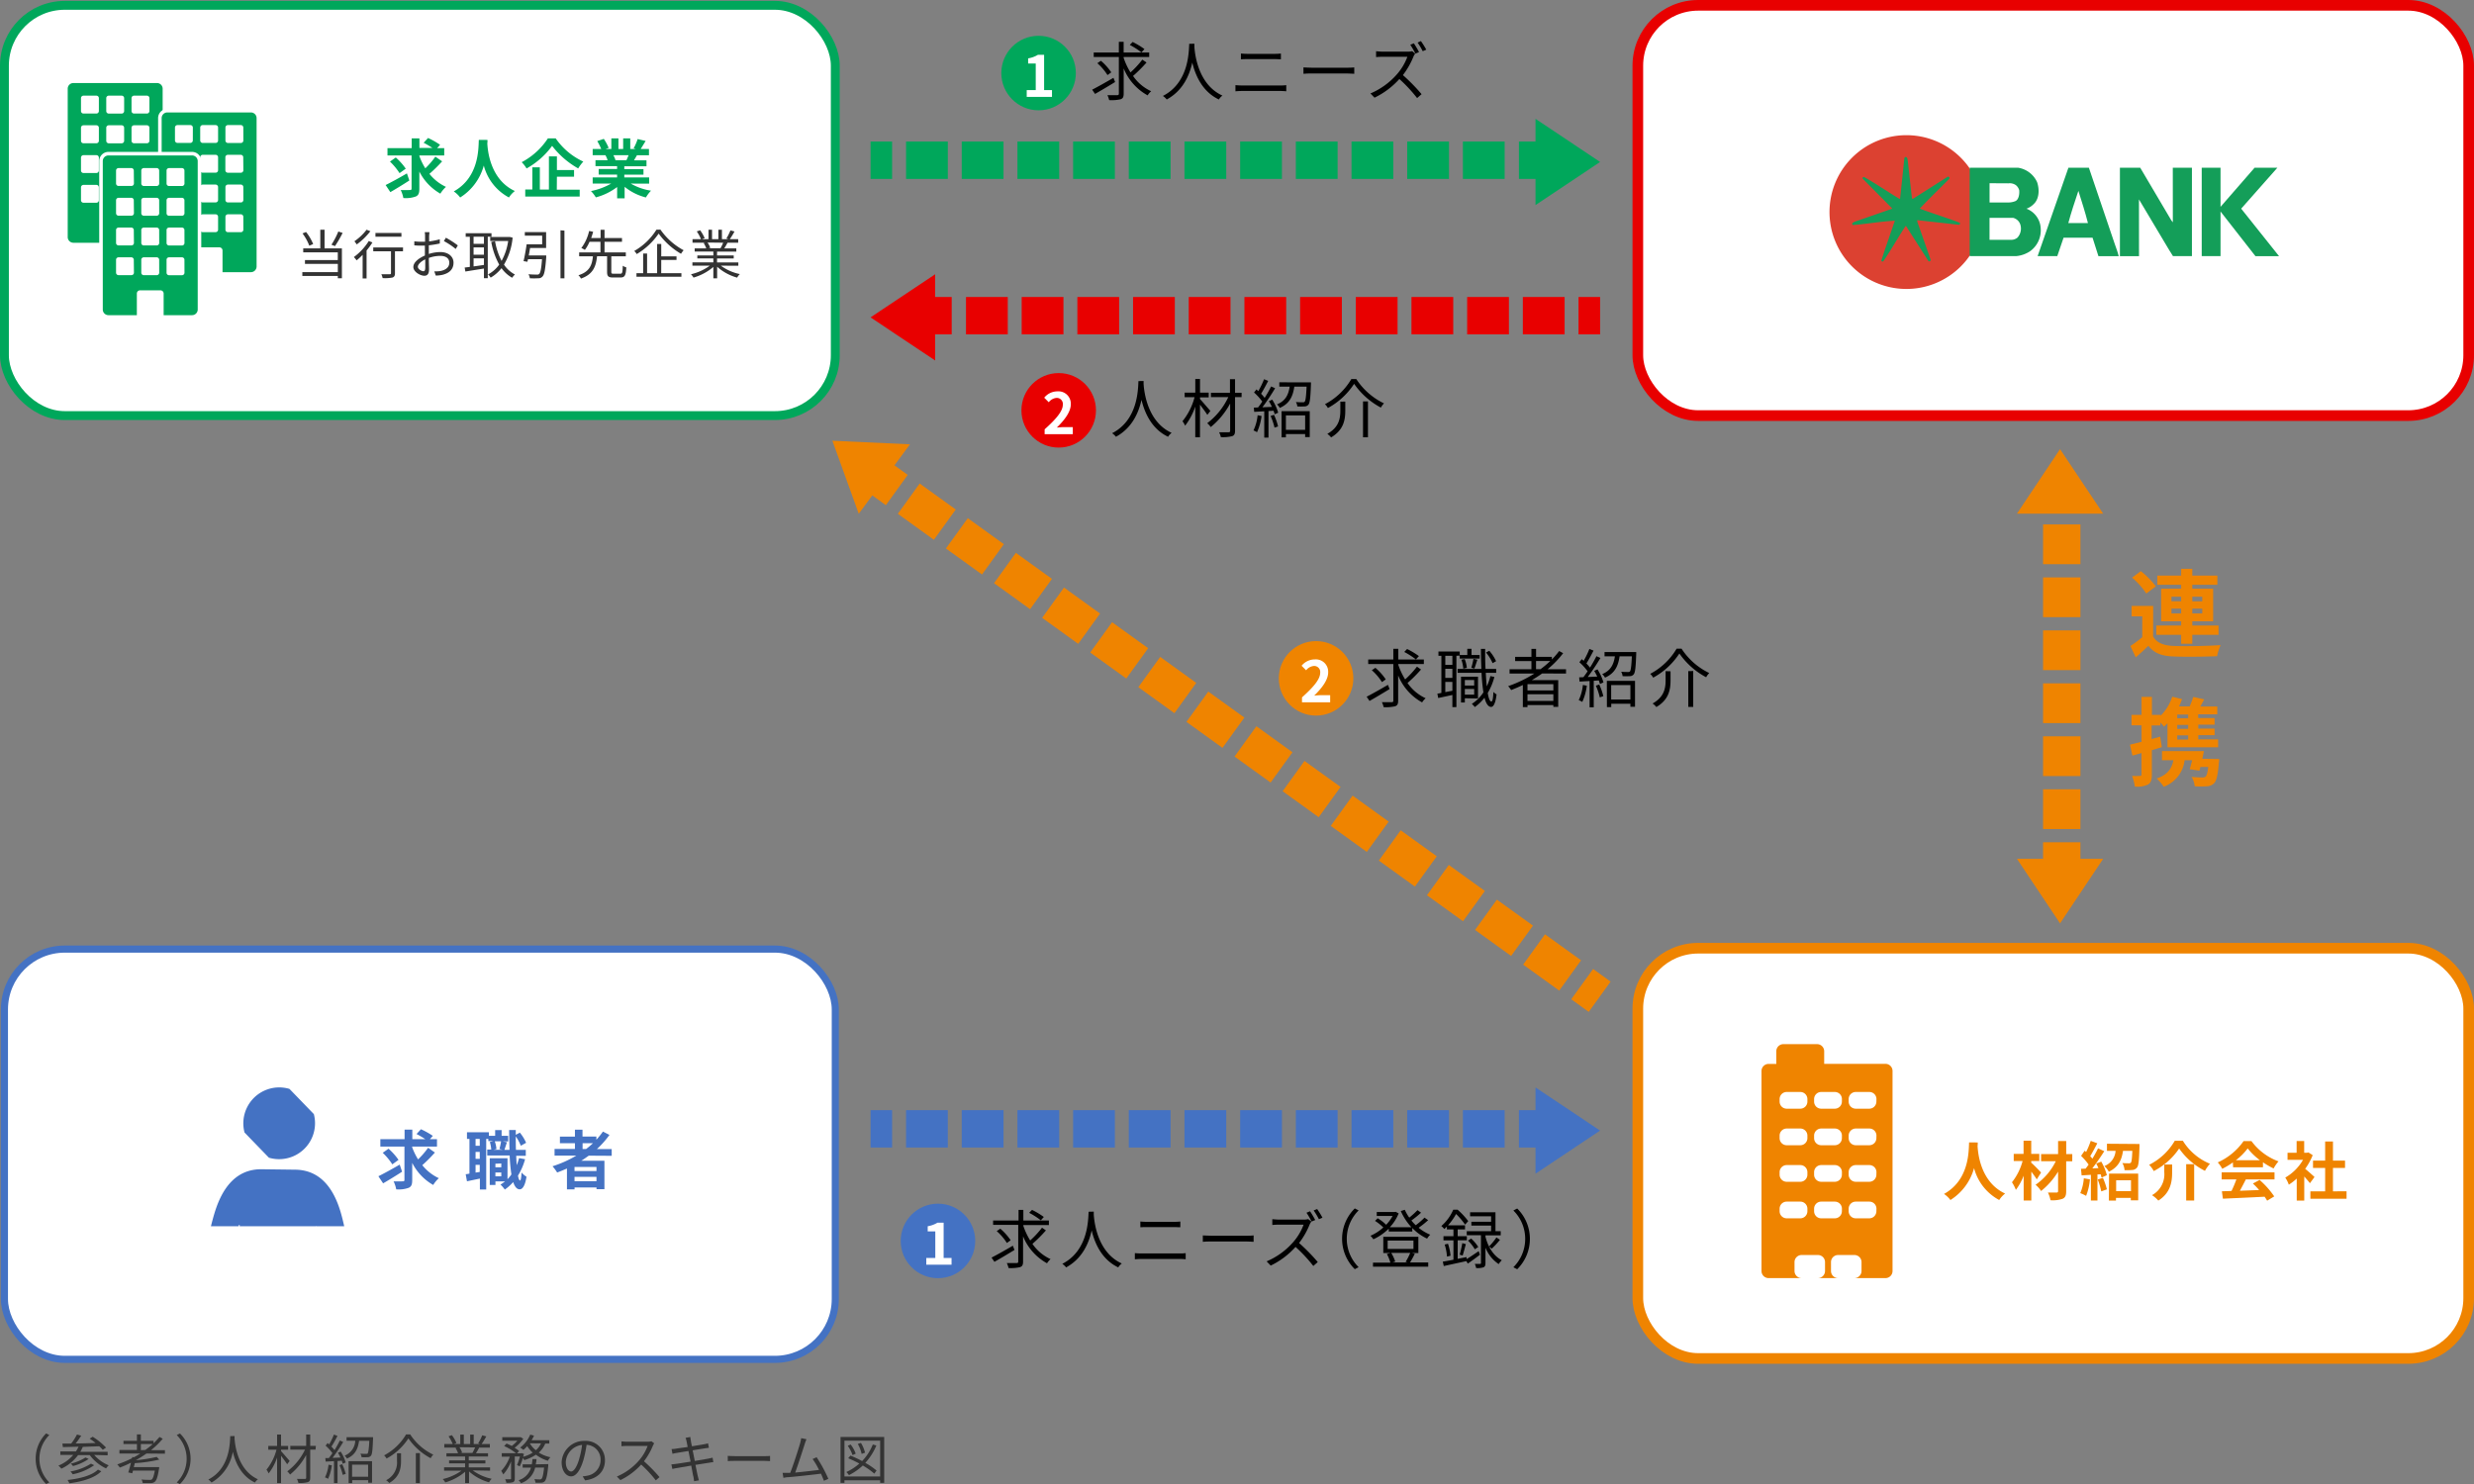 <svg xmlns="http://www.w3.org/2000/svg" xmlns:xlink="http://www.w3.org/1999/xlink" width="697.1" height="418.28" viewBox="0 0 697.1 418.28"><rect x="0" y="0" width="697.1" height="418.28" fill="#808080" stroke="none"/><defs><style>.cls-1,.cls-11,.cls-13,.cls-15,.cls-16,.cls-17,.cls-18,.cls-19,.cls-20,.cls-21,.cls-22,.cls-23,.cls-5,.cls-6{fill:none;}.cls-12,.cls-2{fill:#00a75b;}.cls-3{fill:#fff;}.cls-4{fill:#ef8400;}.cls-15,.cls-16,.cls-5{stroke:#00a75b;}.cls-11,.cls-12,.cls-13,.cls-15,.cls-16,.cls-17,.cls-18,.cls-19,.cls-20,.cls-21,.cls-22,.cls-23,.cls-5,.cls-6{stroke-miterlimit:10;}.cls-5{stroke-width:2.5px;}.cls-19,.cls-20,.cls-6{stroke:#e80000;}.cls-11,.cls-6{stroke-width:3px;}.cls-7{fill:#333;}.cls-8{fill:#e80000;}.cls-9{fill:#dc4131;}.cls-10{fill:#149e59;}.cls-11,.cls-21,.cls-22,.cls-23{stroke:#ef8400;}.cls-12{stroke:#fff;stroke-linecap:round;}.cls-13,.cls-17,.cls-18{stroke:#4472c3;}.cls-13{stroke-width:2px;}.cls-14{fill:#4472c3;}.cls-15,.cls-16,.cls-17,.cls-18,.cls-19,.cls-20,.cls-21,.cls-22,.cls-23{stroke-width:10.53px;}.cls-16,.cls-18,.cls-20{stroke-dasharray:11.77 3.92;}.cls-22{stroke-dasharray:12.53 4.18;}.cls-23{stroke-dasharray:11.2 3.73;}.cls-24{clip-path:url(#clip-path);}</style><clipPath id="clip-path"><rect class="cls-1" x="55.24" y="304.51" width="46.88" height="41.1"/></clipPath></defs><title>consulting_ill03</title><g id="レイヤー_2" data-name="レイヤー 2"><g id="レイヤー_1-2" data-name="レイヤー 1"><circle class="cls-2" cx="292.64" cy="20.59" r="10.5"/><path class="cls-3" d="M289.3,25.4h2.54V17.9H289.7V16.45a7.68,7.68,0,0,0,2.75-1h1.75V25.4h2.22v1.9H289.3Z"/><circle class="cls-4" cx="370.83" cy="191.19" r="10.5"/><path class="cls-3" d="M366.87,196.55c3.22-2.88,5.12-5.11,5.12-6.93a1.7,1.7,0,0,0-1.78-1.92,3.07,3.07,0,0,0-2.18,1.22l-1.28-1.28a4.81,4.81,0,0,1,3.76-1.79,3.48,3.48,0,0,1,3.73,3.65c0,2.14-1.78,4.45-3.94,6.56.59-.06,1.38-.13,1.92-.13h2.58v2h-7.94Z"/><rect class="cls-3" x="1.25" y="1.5" width="234.11" height="115.63" rx="17.01" ry="17.01"/><rect class="cls-5" x="1.25" y="1.5" width="234.11" height="115.63" rx="17.01" ry="17.01"/><rect class="cls-3" x="461.49" y="1.5" width="234.11" height="115.63" rx="17.01" ry="17.01"/><rect class="cls-6" x="461.49" y="1.5" width="234.11" height="115.63" rx="17.01" ry="17.01"/><path class="cls-2" d="M115.34,50.87c-1.78,1.15-3.78,2.38-5.35,3.28l-1.33-2c1.5-.74,3.82-2,6-3.28Zm9.24-5.4A41.34,41.34,0,0,1,121,49a13,13,0,0,0,4.66,3.67,8.62,8.62,0,0,0-1.58,1.91,14.91,14.91,0,0,1-5.92-6.23v4.83c0,1.26-.23,1.85-1,2.2a8.27,8.27,0,0,1-3.51.43,8.72,8.72,0,0,0-.74-2.25c1.1.05,2.23,0,2.59,0s.47-.11.47-.43V43.82h-6.79V41.75H116V39h2.18v2.7h3.67a24.86,24.86,0,0,0-2.48-1.46l1.24-1.35A22.16,22.16,0,0,1,124,40.81l-.83.94h2v2.07h-7V44a18.32,18.32,0,0,0,1.67,3.44,22.44,22.44,0,0,0,2.83-3.28Zm-12,3.33a17.59,17.59,0,0,0-2.7-3.26l1.64-1.15a17.07,17.07,0,0,1,2.81,3.15Z"/><path class="cls-2" d="M137.36,39.44c0,.29,0,.65-.05,1,.14,2.48,1,10.25,7.76,13.4a7,7,0,0,0-1.66,1.82,14.28,14.28,0,0,1-7.09-9,15.37,15.37,0,0,1-6.66,9,7.51,7.51,0,0,0-1.8-1.71c7.18-4,6.93-12.15,7.06-14.53Z"/><path class="cls-2" d="M156.58,39a19.14,19.14,0,0,0,7.78,6.54,11.67,11.67,0,0,0-1.44,1.93,24.11,24.11,0,0,1-7.35-6.36,22.31,22.31,0,0,1-7.2,6.37A9.07,9.07,0,0,0,147,45.71,19.84,19.84,0,0,0,154.38,39Zm.31,14.46h6.45v1.94H148V53.41h2V47.17h2.11v6.25h2.56V44.07h2.25v3.85h4.83v1.89h-4.83Z"/><path class="cls-2" d="M177.73,51.74a16.09,16.09,0,0,0,5.71,2A10.07,10.07,0,0,0,182,55.65a15.37,15.37,0,0,1-6-3v3.24h-2.11V52.71a17.08,17.08,0,0,1-6,2.92,10,10,0,0,0-1.37-1.78,18.91,18.91,0,0,0,5.69-2.11H167V50h6.88v-.79h-5.19V47.63h5.19v-.81h-6.09V45.15h3.42a8,8,0,0,0-.61-1.4l.22,0H167V42h2.41a16.2,16.2,0,0,0-1.12-2.23l1.84-.63a13.61,13.61,0,0,1,1.37,2.54l-.88.32h1.64V39h2V42h1.33V39h2V42h1.6l-.65-.2a14.54,14.54,0,0,0,1.13-2.61l2.25.54c-.5.83-1,1.64-1.4,2.27h2.34v1.75h-3.38c-.29.52-.58,1-.85,1.44h3.53v1.67h-6.25v.81h5.4v1.55h-5.4V50h7v1.76Zm-4.9-8a8.89,8.89,0,0,1,.61,1.39l-.31.05h3.37c.22-.43.43-1,.63-1.44Z"/><path class="cls-7" d="M91.45,70h4.89v8.43H95.19v-.66h-10V76.7h10V74.37H85.93V73.29h9.25V71.12H85.44V70h4.81V64.74h1.2Zm-4.3-.75a14.35,14.35,0,0,0-1.91-3.46l1-.4a13.88,13.88,0,0,1,2,3.4Zm9.39-3.6a32.15,32.15,0,0,1-2.15,3.71l-1-.39a21.82,21.82,0,0,0,1.94-3.72Z"/><path class="cls-7" d="M104.94,68.33a19,19,0,0,1-1.65,2.27v7.89h-1.11V71.82a17.54,17.54,0,0,1-1.69,1.56,10.66,10.66,0,0,0-.78-.93,16.35,16.35,0,0,0,4.2-4.52Zm-.58-3.16a18.45,18.45,0,0,1-3.84,3.72,9.78,9.78,0,0,0-.66-.89,14.89,14.89,0,0,0,3.43-3.25Zm9.19,5.65h-2.26V77c0,.69-.17,1-.66,1.22a11.36,11.36,0,0,1-2.82.16,4,4,0,0,0-.36-1.08c1.06,0,2.05,0,2.34,0s.38-.07.38-.33V70.82h-5V69.75h8.4Zm-.44-4.11h-7.32V65.66h7.32Z"/><path class="cls-7" d="M120.82,71.58a11,11,0,0,1,3.25-.54c2.16,0,3.72,1.19,3.72,3s-1.12,2.94-3.17,3.43a9.51,9.51,0,0,1-1.83.2l-.42-1.19a8.54,8.54,0,0,0,1.74-.1c1.3-.24,2.49-.94,2.49-2.32s-1.14-1.94-2.55-1.94a9.57,9.57,0,0,0-3.22.58c0,1.26.06,2.56.06,3.21,0,1.38-.53,1.81-1.32,1.81-1.17,0-3.1-1.12-3.1-2.46s1.54-2.5,3.25-3.24v-.84c0-.6,0-1.29,0-1.95-.41,0-.78,0-1.09,0a18.58,18.58,0,0,1-1.89-.08l0-1.14a13.49,13.49,0,0,0,1.89.12c.34,0,.74,0,1.14,0,0-.78,0-1.42,0-1.69a5.86,5.86,0,0,0-.09-1H121c0,.27-.06.67-.08,1s0,.94,0,1.6a19.58,19.58,0,0,0,3-.6l0,1.19a30.3,30.3,0,0,1-3.09.51c0,.71,0,1.41,0,2Zm-1,4.14c0-.54,0-1.54,0-2.62-1.2.57-2.08,1.41-2.08,2.08s1,1.26,1.6,1.26C119.61,76.44,119.79,76.19,119.79,75.72ZM125.64,67A25.06,25.06,0,0,1,129,69.17l-.6,1a19.24,19.24,0,0,0-3.33-2.22Z"/><path class="cls-7" d="M137.44,66.72V78.41h-1.08V75.69c-1.89.31-3.81.6-5.23.84l-.2-1.12,1.46-.18v-8.5h-1.17v-1h7.27v1Zm-1.08,0h-2.92v2h2.92Zm0,3h-2.92v2.08h2.92Zm-2.92,5.37c.92-.12,1.92-.27,2.92-.42V72.81h-2.92Zm11-8.11a18.23,18.23,0,0,1-2.43,7.6,8.33,8.33,0,0,0,3.09,2.79,4.64,4.64,0,0,0-.79.92,9.39,9.39,0,0,1-3-2.71,10.71,10.71,0,0,1-3.06,2.67,4.28,4.28,0,0,0-.74-.9,9.15,9.15,0,0,0,3.15-2.77,20.89,20.89,0,0,1-2.24-6.4l1.07-.2a19.29,19.29,0,0,0,1.84,5.55,16.47,16.47,0,0,0,1.86-5.61h-5.06V66.8h5.36l.21,0Z"/><path class="cls-7" d="M153.91,72s0,.36,0,.51c-.27,3.54-.53,4.93-1.07,5.44a1.44,1.44,0,0,1-1.18.48,21.74,21.74,0,0,1-2.37,0,2.52,2.52,0,0,0-.39-1.14c1,.09,2,.1,2.35.1a.87.87,0,0,0,.66-.16c.36-.32.62-1.47.81-4.17h-3.94c-.06.25-.12.49-.17.72l-1.09-.18c.3-1.25.66-3.23.87-4.74h4.38V66.42h-4.89v-1h6v4.47h-4.52c-.12.71-.24,1.44-.37,2.11Zm5.13-7V78.44h-1.11V64.91Z"/><path class="cls-7" d="M174.79,77.15c.54,0,.63-.31.69-2.25a3.22,3.22,0,0,0,1,.46c-.12,2.27-.45,2.85-1.64,2.85h-2.13c-1.32,0-1.65-.37-1.65-1.59v-4.4h-2.83c-.3,2.92-1.14,5.11-4.54,6.3a3.06,3.06,0,0,0-.71-.94c3.17-1,3.84-2.9,4.09-5.35h-3.88V71.15h6v-3h-3.09a10.08,10.08,0,0,1-1.3,2.28,6.06,6.06,0,0,0-1-.52A12.62,12.62,0,0,0,166,65.1l1.13.22c-.15.57-.34,1.16-.55,1.76h2.65V64.76h1.11v2.33h4.92v1.06h-4.92v3h6v1.08h-4.09v4.4c0,.45.11.52.68.52Z"/><path class="cls-7" d="M186.09,64.71a18.78,18.78,0,0,0,6.54,5.82,6.55,6.55,0,0,0-.74,1,20.62,20.62,0,0,1-6.3-5.69,19.56,19.56,0,0,1-6.18,5.77,3.74,3.74,0,0,0-.7-.87,17.73,17.73,0,0,0,6.25-6ZM186.31,77H192v1H179.34V77h1.88V71.46h1.11V77h2.83V68.76h1.16v3.5h4.3v1h-4.3Z"/><path class="cls-7" d="M203.11,74.88a13.73,13.73,0,0,0,5.35,2.37,4,4,0,0,0-.75,1,14.16,14.16,0,0,1-5.64-3.07v3.27H201V75.24a15.08,15.08,0,0,1-5.59,3,4.77,4.77,0,0,0-.72-.94A14.44,14.44,0,0,0,200,74.88h-4.9v-.94H201V72.83h-4.51V72H201v-1.1h-5.26V70H199a6.25,6.25,0,0,0-.74-1.5l.53-.1h-3.66v-1h2.38a11.68,11.68,0,0,0-1.18-2.18l.95-.31a10.33,10.33,0,0,1,1.27,2.21l-.76.29h1.84V64.74h1V67.4h1.79V64.74h1V67.4h1.81l-.55-.18a17,17,0,0,0,1.14-2.28l1.14.3a21,21,0,0,1-1.32,2.16H208v1h-3c-.3.57-.63,1.15-.93,1.6h3.4v.91h-5.43V72h4.7v.85h-4.7v1.11h6v.94Zm-3.74-6.52a5.83,5.83,0,0,1,.75,1.5l-.48.11h3.52l-.15,0a13.7,13.7,0,0,0,.76-1.56Z"/><path d="M314.2,23.12c-1.93,1.19-4.05,2.45-5.65,3.35l-.81-1.19c1.53-.79,3.85-2.09,6-3.35Zm8.86-5.51a39.74,39.74,0,0,1-3.8,3.8,12.46,12.46,0,0,0,5.11,4.3,5,5,0,0,0-1,1.17,15.21,15.21,0,0,1-6.75-7.6v7.09c0,1-.23,1.37-.85,1.6a11.49,11.49,0,0,1-3.24.25,6.53,6.53,0,0,0-.49-1.4c1.24,0,2.41,0,2.75,0s.47-.11.47-.47V16.07h-7.08V14.79h7.08v-3h1.35v3h7.2v1.28h-7.2v.23a19.48,19.48,0,0,0,1.93,4.11,27,27,0,0,0,3.33-3.6Zm-11,3.55a15.62,15.62,0,0,0-2.86-3.35l1-.68a15.86,15.86,0,0,1,2.92,3.26Zm7.08-9.33a21.68,21.68,0,0,1,3.33,2l-.85.94a21.15,21.15,0,0,0-3.28-2.11Z"/><path d="M336.54,12.32c0,.23,0,.52,0,.83.16,2.38,1.13,10.7,7.9,13.79a4,4,0,0,0-1,1.1c-4.65-2.2-6.63-6.81-7.49-10.41-.79,3.6-2.65,7.94-7.2,10.41a5,5,0,0,0-1.08-1c7.29-3.73,7.29-12.32,7.42-14.69Z"/><path d="M348.11,24c.61.05,1.24.09,1.89.09h10.79a12.29,12.29,0,0,0,1.64-.09v1.73c-.54-.05-1.15-.09-1.64-.09H350c-.65,0-1.28.05-1.89.09Zm1.55-8.91c.58.05,1.19.09,1.76.09h7.72a17.08,17.08,0,0,0,1.78-.09v1.62c-.5,0-1.19-.05-1.78-.05h-7.71q-.94,0-1.78.05Z"/><path d="M367.27,19c.54,0,1.49.09,2.5.09h9.87c.9,0,1.55-.05,1.95-.09V20.8c-.36,0-1.12-.09-1.93-.09h-9.88c-1,0-1.95,0-2.5.09Z"/><path d="M398.75,15.11a6,6,0,0,0-.45.77,22.52,22.52,0,0,1-3,5.29,51.67,51.67,0,0,1,5.26,5.37l-1.26,1.1a41.64,41.64,0,0,0-5-5.37,22.55,22.55,0,0,1-7,5.26l-1.15-1.19A20.58,20.58,0,0,0,393.56,21a15.91,15.91,0,0,0,3-5h-7c-.63,0-1.62.07-1.82.09V14.45c.25,0,1.28.11,1.82.11h7a4.89,4.89,0,0,0,1.35-.14Zm.07,0a23.27,23.27,0,0,0-1.44-2.49l1-.41a24.53,24.53,0,0,1,1.46,2.47Zm1.55-3.53A22.62,22.62,0,0,1,401.88,14l-1,.43A20.77,20.77,0,0,0,399.44,12Z"/><circle class="cls-8" cx="298.31" cy="115.65" r="10.5"/><path class="cls-3" d="M294.35,121c3.22-2.88,5.12-5.11,5.12-6.93a1.7,1.7,0,0,0-1.78-1.92,3.07,3.07,0,0,0-2.18,1.22l-1.28-1.28a4.8,4.8,0,0,1,3.76-1.79,3.48,3.48,0,0,1,3.73,3.65c0,2.14-1.78,4.45-3.94,6.56.59-.06,1.38-.13,1.92-.13h2.58v2h-7.94Z"/><path d="M322.23,107.38c0,.23,0,.52,0,.83.16,2.38,1.13,10.7,7.9,13.79a4,4,0,0,0-1,1.1c-4.65-2.2-6.63-6.81-7.49-10.41-.79,3.6-2.65,7.94-7.2,10.41a4.93,4.93,0,0,0-1.08-1c7.29-3.73,7.29-12.32,7.42-14.69Z"/><path d="M340.19,116.93c-.4-.65-1.33-1.91-2.07-2.88v9.2h-1.33V114.6a18.53,18.53,0,0,1-2.86,5.38,6,6,0,0,0-.74-1.26,18,18,0,0,0,3.4-6.77H333.8v-1.28h3v-3.85h1.33v3.85h2.45V112h-2.45v.47c.67.72,2.47,2.83,2.92,3.35Zm9.65-5H348v9.47c0,.92-.23,1.33-.83,1.53a10.44,10.44,0,0,1-3.17.27,5.94,5.94,0,0,0-.49-1.37c1.17,0,2.32,0,2.66,0s.45-.11.45-.43v-7.67a21.91,21.91,0,0,1-5.46,6.63,6.1,6.1,0,0,0-1-1.08,19.79,19.79,0,0,0,5.94-7.36h-4.9V110.7h5.37v-3.83H348v3.83h1.85Z"/><path d="M355.47,117.25a15.82,15.82,0,0,1-1.28,4.57,4.66,4.66,0,0,0-1-.5,12.92,12.92,0,0,0,1.17-4.29Zm3-4.61a14.26,14.26,0,0,1,1.69,3.67l-1,.45a8.47,8.47,0,0,0-.32-1l-1.42.09v7.49h-1.19v-7.42l-2.83.16-.11-1.19,1.19-.05c.38-.49.79-1.06,1.19-1.66a16,16,0,0,0-2.32-2.56l.68-.86c.18.14.34.31.52.47a22.86,22.86,0,0,0,1.62-3.35l1.17.47c-.61,1.19-1.37,2.61-2,3.62a14.4,14.4,0,0,1,1,1.17,36.59,36.59,0,0,0,1.82-3.22l1.13.5a61.77,61.77,0,0,1-3.58,5.37l2.67-.11a13.53,13.53,0,0,0-.85-1.62Zm.5,4.27a16.65,16.65,0,0,1,1.15,3.28l-1,.34a17.64,17.64,0,0,0-1.1-3.29Zm10.42-9.15s0,.36,0,.56c-.14,3.82-.29,5.22-.72,5.74a1.42,1.42,0,0,1-1.12.49,17.78,17.78,0,0,1-2,0,3.13,3.13,0,0,0-.4-1.24c.81.07,1.58.07,1.89.07s.43,0,.58-.16c.25-.31.41-1.4.54-4.25h-3.46c-.38,2.66-1.3,4.79-4.1,6a3.45,3.45,0,0,0-.79-1c2.49-1,3.26-2.84,3.58-5h-2.92v-1.22Zm-8.28,8.12h7.94v7.31h-1.3v-.86h-5.42v.94h-1.22Zm1.22,1.19v4.07h5.42v-4.07Z"/><path d="M374.16,115a4.1,4.1,0,0,0-.83-1.08,18.77,18.77,0,0,0,7.44-7.09h1.39a19.23,19.23,0,0,0,7.81,6.86,5.45,5.45,0,0,0-.88,1.19,21.44,21.44,0,0,1-7.54-6.7A20.47,20.47,0,0,1,374.16,115Zm4.9-1.8v2.5c0,2.54-.4,5.47-4,7.58a5,5,0,0,0-1.06-1c3.37-1.89,3.67-4.45,3.67-6.64V113.2Zm6.39-.07v10.12h-1.39V113.13Z"/><path class="cls-7" d="M10.05,411.14A10,10,0,0,1,13,404l.9.46a9.38,9.38,0,0,0,0,13.35l-.9.46A10,10,0,0,1,10.05,411.14Z"/><path class="cls-7" d="M26.54,410.07A10.88,10.88,0,0,0,30.63,413a4.52,4.52,0,0,0-.74.87,12,12,0,0,1-4.59-3.75H22a12.43,12.43,0,0,1-4.71,3.82,6.35,6.35,0,0,0-.83-.87,10.78,10.78,0,0,0,4.18-3H17v-1h4.4a8.86,8.86,0,0,0,.73-1.33l-4.42.12-.13-1,2.49,0a17.19,17.19,0,0,0,1.62-2.55l1.2.33c-.48.72-1,1.53-1.59,2.19,1.75,0,3.71-.07,5.64-.13-.55-.44-1.14-.87-1.68-1.23l.87-.52A19,19,0,0,1,29.88,408l-.92.62a10.8,10.8,0,0,0-1-1l-4.63.18a13.17,13.17,0,0,1-.69,1.38h7.69v1Zm2,4.6c-1.81,1.86-5.23,2.89-9,3.39a3.59,3.59,0,0,0-.52-.93c3.61-.39,6.94-1.3,8.58-2.92Zm-2-1.71a15.8,15.8,0,0,1-6.06,2.56,3.79,3.79,0,0,0-.62-.79,15.85,15.85,0,0,0,5.77-2.2Zm-1.56-1.76a14.19,14.19,0,0,1-4.4,2,4,4,0,0,0-.66-.67,14,14,0,0,0,4.17-1.74Z"/><path class="cls-7" d="M41.27,409.67a33.32,33.32,0,0,1-3,1.89,41,41,0,0,0,5.88-.94l.73.76a41.09,41.09,0,0,1-6.9,1c-.09.39-.18.76-.29,1.12h7.17s0,.33-.06.51c-.36,2.21-.67,3.18-1.17,3.61a1.72,1.72,0,0,1-1.15.38c-.45,0-1.33,0-2.27,0a2.41,2.41,0,0,0-.34-1c.93.09,1.91.1,2.25.1s.51,0,.65-.13c.33-.26.58-1,.85-2.48H37.47l-.21.75L36.14,415c.24-.72.51-1.74.77-2.75-1,.51-2.1,1-3.15,1.38a5.62,5.62,0,0,0-.72-.89A30.58,30.58,0,0,0,37.19,411l.07-.34.48.06c.62-.33,1.2-.69,1.79-1.05H33.65v-1h4.93V407H34.79v-.92h3.79v-1.79h1.11v1.79h3.57v.72a20.68,20.68,0,0,0,1.68-1.8l.92.5a22.54,22.54,0,0,1-3.31,3.22h3.92v1Zm-.33-1A24,24,0,0,0,43.05,407H39.69v1.72Z"/><path class="cls-7" d="M53.7,411.14a10,10,0,0,1-3,7.14l-.9-.46a9.38,9.38,0,0,0,0-13.35l.9-.46A10,10,0,0,1,53.7,411.14Z"/><path class="cls-7" d="M66.09,404.75c0,.19,0,.44,0,.69.14,2,.95,8.91,6.58,11.49a3.38,3.38,0,0,0-.83.92c-3.87-1.83-5.52-5.67-6.24-8.67a12.42,12.42,0,0,1-6,8.67,4.13,4.13,0,0,0-.9-.85c6.07-3.1,6.07-10.26,6.18-12.24Z"/><path class="cls-7" d="M80.91,412.7c-.33-.54-1.11-1.59-1.72-2.4V418H78.08v-7.2a15.47,15.47,0,0,1-2.38,4.48,5,5,0,0,0-.62-1.05,15,15,0,0,0,2.83-5.64H75.59v-1.06h2.49v-3.21h1.11v3.21h2v1.06h-2v.39c.55.6,2.05,2.35,2.43,2.79Zm8-4.12H87.41v7.89c0,.77-.19,1.11-.69,1.27a8.68,8.68,0,0,1-2.64.23,5,5,0,0,0-.41-1.14c1,0,1.93,0,2.22,0s.38-.09.38-.36v-6.39a18.25,18.25,0,0,1-4.54,5.52,5,5,0,0,0-.79-.9,16.49,16.49,0,0,0,5-6.13H81.8v-1.06h4.47v-3.19h1.14v3.19H89Z"/><path class="cls-7" d="M93.5,413a13.23,13.23,0,0,1-1.06,3.81,4,4,0,0,0-.87-.42,10.78,10.78,0,0,0,1-3.57ZM96,409.13a11.84,11.84,0,0,1,1.41,3.06l-.84.38a7.07,7.07,0,0,0-.27-.87l-1.19.08V418h-1v-6.18l-2.35.13-.09-1,1,0c.31-.41.66-.89,1-1.38a13.32,13.32,0,0,0-1.93-2.13l.57-.72c.15.12.28.25.43.39a18.92,18.92,0,0,0,1.35-2.79l1,.39c-.51,1-1.14,2.17-1.7,3a12.13,12.13,0,0,1,.87,1A30.5,30.5,0,0,0,95.76,406l.95.42a51.49,51.49,0,0,1-3,4.47l2.22-.09a11.44,11.44,0,0,0-.71-1.35Zm.42,3.55a13.85,13.85,0,0,1,1,2.73l-.85.28a14.76,14.76,0,0,0-.92-2.74Zm8.69-7.62s0,.3,0,.46c-.12,3.18-.24,4.35-.6,4.78a1.18,1.18,0,0,1-.93.41,14.86,14.86,0,0,1-1.7,0,2.62,2.62,0,0,0-.33-1c.67.06,1.32.06,1.58.06s.36,0,.48-.14.35-1.17.45-3.54h-2.88c-.32,2.22-1.08,4-3.42,5a2.86,2.86,0,0,0-.66-.82,4.73,4.73,0,0,0,3-4.2H97.65v-1Zm-6.9,6.76h6.62v6.09h-1.08v-.72H99.24V418h-1Zm1,1v3.39h4.51v-3.39Z"/><path class="cls-7" d="M108.92,411.09a3.44,3.44,0,0,0-.69-.9,15.64,15.64,0,0,0,6.19-5.91h1.16a16,16,0,0,0,6.51,5.71,4.57,4.57,0,0,0-.74,1,17.85,17.85,0,0,1-6.28-5.58A17.07,17.07,0,0,1,108.92,411.09Zm4.08-1.5v2.08c0,2.11-.33,4.56-3.32,6.31a4.13,4.13,0,0,0-.88-.79,5.58,5.58,0,0,0,3.06-5.53v-2.07Zm5.32-.06V418h-1.15v-8.43Z"/><path class="cls-7" d="M133.19,414.42a13.73,13.73,0,0,0,5.36,2.37,4,4,0,0,0-.75,1,14.15,14.15,0,0,1-5.64-3.07V418h-1.1v-3.19a15.07,15.07,0,0,1-5.59,3,4.73,4.73,0,0,0-.72-.94,14.44,14.44,0,0,0,5.29-2.37h-4.91v-.94h5.92v-1.11h-4.51v-.85h4.51v-1.1h-5.26v-.91h3.27a6.28,6.28,0,0,0-.73-1.5l.52-.1h-3.66v-1h2.38a11.74,11.74,0,0,0-1.18-2.18l.94-.31a10.38,10.38,0,0,1,1.28,2.21l-.77.29h1.85v-2.66h1v2.66h1.79v-2.66h1v2.66h1.82l-.56-.18a17,17,0,0,0,1.14-2.28l1.14.3a20.83,20.83,0,0,1-1.32,2.16h2.33v1h-3c-.3.57-.63,1.15-.93,1.6h3.41v.91h-5.43v1.1h4.69v.85h-4.69v1.11h6v.94Zm-3.73-6.52a5.83,5.83,0,0,1,.75,1.5l-.48.11h3.53l-.15,0a13.7,13.7,0,0,0,.76-1.56Z"/><path class="cls-7" d="M145.68,412.92a15.67,15.67,0,0,0,.81-2.41h-1.44v6.18c0,.57-.12.87-.5,1.06a5.89,5.89,0,0,1-1.87.17,4.08,4.08,0,0,0-.34-1l1.42,0c.18,0,.24-.06.24-.23v-4.81a12,12,0,0,1-2.19,3.69,6,6,0,0,0-.58-1,11.3,11.3,0,0,0,2.41-4h-2.26v-1h4a15.3,15.3,0,0,0-3.33-2l.69-.72c.46.2,1,.44,1.46.69a10.58,10.58,0,0,0,1.58-1.48h-4.25v-1h5l.2,0,.72.45a11.22,11.22,0,0,1-2.45,2.55,8.55,8.55,0,0,1,1.26.9l-.57.65h1.11l.17-.06.68.24c-.08.25-.15.52-.23.79a9.93,9.93,0,0,0,2.68-1.16,8.59,8.59,0,0,1-1.54-1.83,12,12,0,0,1-1.08,1.06,7.08,7.08,0,0,0-.92-.65,9.21,9.21,0,0,0,2.85-3.66l1.06.29a11.79,11.79,0,0,1-.69,1.29h5v.94h-1.15a7,7,0,0,1-1.8,2.55,10,10,0,0,0,3.25,1.31,4.92,4.92,0,0,0-.7,1A10.78,10.78,0,0,1,151,410a11.74,11.74,0,0,1-3.27,1.53,4.22,4.22,0,0,0-.41-.58,13,13,0,0,1-.88,2.34Zm8.8-.27s0,.3,0,.48c-.27,2.79-.56,3.93-1,4.37a1.35,1.35,0,0,1-.93.39,15.82,15.82,0,0,1-1.67,0,2.94,2.94,0,0,0-.3-1c.64.06,1.24.08,1.48.08a.63.63,0,0,0,.51-.15c.29-.28.51-1.12.74-3.18h-2.52a6.09,6.09,0,0,1-4,4.4,3.61,3.61,0,0,0-.66-.85,5.14,5.14,0,0,0,3.48-3.54h-2.34v-.93h2.58c.09-.48.15-1,.19-1.48h1.13c0,.51-.12,1-.21,1.48Zm-5.19-5.85a6.66,6.66,0,0,0,1.7,1.94,5.63,5.63,0,0,0,1.45-1.94Z"/><path class="cls-7" d="M164.18,416.1a9.32,9.32,0,0,0,1.28-.18,4.45,4.45,0,0,0,3.76-4.39,4.12,4.12,0,0,0-3.94-4.31,31.4,31.4,0,0,1-.89,4.27c-.91,3-2.1,4.62-3.48,4.62s-2.66-1.53-2.66-4a6.34,6.34,0,0,1,6.51-6,5.39,5.39,0,0,1,5.7,5.46c0,3.12-2.05,5.2-5.59,5.67Zm-1-4.86a24,24,0,0,0,.83-4,5.18,5.18,0,0,0-4.59,4.8c0,1.88.87,2.7,1.51,2.7S162.44,413.75,163.2,411.24Z"/><path class="cls-7" d="M184.34,406.8a4.31,4.31,0,0,0-.37.66,19,19,0,0,1-2.52,4.39,43.12,43.12,0,0,1,4.38,4.47l-1.05.91a34.66,34.66,0,0,0-4.12-4.45,19,19,0,0,1-5.85,4.38l-1-1a17.15,17.15,0,0,0,6.18-4.46,13.35,13.35,0,0,0,2.49-4.17h-5.85c-.53,0-1.35.06-1.52.08v-1.36c.21,0,1.07.1,1.52.1h5.79a4,4,0,0,0,1.13-.14Z"/><path class="cls-7" d="M201,412.1c-.32,0-.79.1-1.35.19l-3.69.58c.3,1.47.54,2.67.62,3s.22.94.36,1.36l-1.36.25c-.08-.51-.12-1-.23-1.41s-.3-1.54-.58-3l-4,.69a11.53,11.53,0,0,0-1.32.27l-.27-1.31c.35,0,.93-.08,1.32-.13.75-.1,2.38-.36,4.09-.63l-.6-3c-1.42.23-2.73.44-3.3.54a11.16,11.16,0,0,0-1.21.25l-.25-1.35c.38,0,.76,0,1.24-.1s1.89-.25,3.3-.48c-.17-.81-.27-1.4-.31-1.57a7,7,0,0,0-.29-1l1.35-.24c0,.29.09.71.14,1,0,.17.13.78.31,1.62,1.46-.24,2.83-.47,3.46-.58a9.37,9.37,0,0,0,1.07-.26l.25,1.26-1.08.15-3.5.56.6,3,3.7-.63c.57-.12,1-.21,1.31-.3Z"/><path class="cls-7" d="M205.06,410.34c.45,0,1.24.07,2.08.07h8.22c.75,0,1.29,0,1.62-.07v1.47c-.3,0-.93-.07-1.6-.07h-8.23c-.83,0-1.62,0-2.08.07Z"/><path class="cls-7" d="M232.15,417.35c-.19-.54-.49-1.23-.82-2-2.33.3-7.33.85-9.34,1-.37,0-.81.1-1.25.17l-.22-1.4c.45,0,1,0,1.39,0l.75,0c.84-2.07,2.37-6.87,2.79-8.34a12.44,12.44,0,0,0,.3-1.44l1.49.3c-.15.38-.32.76-.51,1.4-.45,1.41-1.92,6-2.67,8,2.21-.21,5.08-.54,6.72-.75a21.4,21.4,0,0,0-1.81-3.07l1.13-.51a40.7,40.7,0,0,1,3.31,6.1Z"/><path class="cls-7" d="M249.14,405v12.94H248v-.72H237.94v.72h-1.11V405ZM248,416.15V406.05H237.94v10.09Zm-1.65-.81a20.78,20.78,0,0,0-3.24-2.29,16.06,16.06,0,0,1-3.9,2.71,5.53,5.53,0,0,0-.74-.87,14.9,14.9,0,0,0,3.67-2.39A33.49,33.49,0,0,0,239,411l.63-.75a34,34,0,0,1,3.3,1.54,14.45,14.45,0,0,0,3-4.67l1,.29a16.61,16.61,0,0,1-3.11,4.89,19.7,19.7,0,0,1,3.17,2.17Zm-6.13-5.22a9.54,9.54,0,0,0-1.35-2.62l.82-.37a9.11,9.11,0,0,1,1.42,2.58Zm2.56-.35a9.52,9.52,0,0,0-1.08-2.8l.89-.3a9.61,9.61,0,0,1,1.15,2.77Z"/><path d="M391.54,194.21c-1.93,1.19-4.05,2.45-5.65,3.35l-.81-1.19c1.53-.79,3.85-2.09,6-3.35Zm8.86-5.51a39.91,39.91,0,0,1-3.8,3.8,12.46,12.46,0,0,0,5.11,4.3,5,5,0,0,0-1,1.17,15.2,15.2,0,0,1-6.75-7.6v7.09c0,1-.23,1.37-.85,1.6a11.5,11.5,0,0,1-3.24.25,6.52,6.52,0,0,0-.49-1.4c1.24,0,2.41,0,2.75,0s.47-.11.47-.47V187.15h-7.08v-1.28h7.08v-3H394v3h7.2v1.28H394v.23a19.44,19.44,0,0,0,1.93,4.11,27,27,0,0,0,3.33-3.6Zm-11,3.55a15.61,15.61,0,0,0-2.86-3.35l1-.68a15.86,15.86,0,0,1,2.92,3.26Zm7.08-9.33a21.67,21.67,0,0,1,3.33,2l-.85.94a21.16,21.16,0,0,0-3.28-2.11Z"/><path d="M410.37,184.83v14.46h-1.13v-3.42c-1.44.32-2.86.63-4,.86l-.23-1.22q.51-.08,1.13-.22V184.83h-.83v-1.21h6v1h2.13v-1.76h1.19v1.76h2.29v1h-5.62v-.85Zm-1.13,0h-2v2.56h2Zm0,3.67h-2v2.57h2Zm0,6.19v-2.5h-2v2.88Zm11.83-3.89a17.39,17.39,0,0,1-1.87,4.52c.25,1.49.59,2.38,1,2.39s.5-1,.61-2.7a3.33,3.33,0,0,0,.88.7c-.32,2.81-1,3.55-1.53,3.53-.85,0-1.46-1-1.87-2.59a12.61,12.61,0,0,1-2.74,2.63,6.29,6.29,0,0,0-.83-.9,11,11,0,0,0,3.26-3.24,50.56,50.56,0,0,1-.52-5.51h-6.75v-1.1h6.7c-.07-1.75-.11-3.65-.13-5.65h1.19c0,2,0,3.91.11,5.65h3v1.1h-2.93c.07,1.42.16,2.7.29,3.82a15.7,15.7,0,0,0,1-2.9Zm-8.32,6V198h-1.08v-7.27h4.79v6.14Zm-.05-11.06a8.59,8.59,0,0,1,.61,2.5l-1,.23a9.44,9.44,0,0,0-.54-2.54Zm.05,5.92v1.55h2.63v-1.55Zm2.63,4.12v-1.6h-2.63v1.6Zm-.81-7.56a22.43,22.43,0,0,0,.61-2.52l1.1.23c-.29.86-.59,1.87-.83,2.52Zm6-1.31a12.47,12.47,0,0,0-1.85-3l.92-.49a11.75,11.75,0,0,1,1.91,2.94Z"/><path d="M434.52,189.82c-.94.67-1.91,1.3-2.9,1.87h7.44v7.53h-1.37v-.5H430.4v.58h-1.31v-6.23c-1.08.52-2.2,1-3.29,1.42a7.84,7.84,0,0,0-.85-1.1,35.52,35.52,0,0,0,7.4-3.56h-7v-1.21h6.16v-2.3h-4.59v-1.19h4.59v-2.25h1.31v2.25h4.45v.74a21,21,0,0,0,2.05-2.38l1.13.61a27.32,27.32,0,0,1-4.38,4.52h5.19v1.21Zm3.17,3H430.4v1.78h7.29Zm0,4.72v-1.87H430.4v1.87Zm-3.62-8.93a28.49,28.49,0,0,0,2.74-2.3h-4v2.3Z"/><path d="M447.12,193.27a15.85,15.85,0,0,1-1.28,4.57,4.67,4.67,0,0,0-1-.5,12.93,12.93,0,0,0,1.17-4.29Zm3-4.61a14.27,14.27,0,0,1,1.69,3.67l-1,.45a8.33,8.33,0,0,0-.32-1l-1.42.09v7.49H447.9v-7.42l-2.83.16-.11-1.19,1.19-.05c.38-.49.79-1.06,1.19-1.66a16,16,0,0,0-2.32-2.56l.68-.86c.18.14.34.31.52.47a22.74,22.74,0,0,0,1.62-3.35l1.17.47c-.61,1.19-1.37,2.61-2,3.62a14.43,14.43,0,0,1,1,1.17,36.53,36.53,0,0,0,1.82-3.22l1.13.5a61.84,61.84,0,0,1-3.58,5.37l2.67-.11a13.75,13.75,0,0,0-.85-1.62Zm.5,4.27a16.77,16.77,0,0,1,1.15,3.28l-1,.34a17.74,17.74,0,0,0-1.1-3.29Zm10.42-9.15s0,.36,0,.56c-.14,3.82-.29,5.22-.72,5.74a1.41,1.41,0,0,1-1.12.49,17.77,17.77,0,0,1-2,0,3.13,3.13,0,0,0-.4-1.24c.81.07,1.58.07,1.89.07s.43,0,.58-.16c.25-.31.41-1.4.54-4.25h-3.46c-.38,2.66-1.3,4.79-4.11,6a3.42,3.42,0,0,0-.79-1c2.48-1,3.26-2.85,3.58-5h-2.92v-1.22Zm-8.28,8.12h7.94v7.31h-1.3v-.86H454v.94h-1.22Zm1.22,1.19v4.07h5.42v-4.07Z"/><path d="M465.81,191a4.14,4.14,0,0,0-.83-1.08,18.77,18.77,0,0,0,7.44-7.09h1.39a19.24,19.24,0,0,0,7.81,6.86,5.49,5.49,0,0,0-.88,1.19,21.44,21.44,0,0,1-7.54-6.7A20.47,20.47,0,0,1,465.81,191Zm4.9-1.8v2.5c0,2.54-.4,5.47-4,7.58a4.93,4.93,0,0,0-1.06-1c3.37-1.89,3.67-4.45,3.67-6.64v-2.48Zm6.39-.07v10.12h-1.39V189.15Z"/><path class="cls-9" d="M537.17,81.44A21.67,21.67,0,1,0,515.5,59.77a21.67,21.67,0,0,0,21.67,21.67"/><path class="cls-10" d="M537.55,45.26,538.74,56h.33l9.75-6.2a.43.43,0,0,1,.49.26v.26c-2.62,2.69-5.64,5.53-8.37,8.48,3.74,1.42,7.63,2.58,11.32,4,0,.22,0,.41-.22.56l-11.81-1.31v.41L544,73.21c.08.3-.15.34-.34.48l-.26-.07c-2.13-3.33-4.26-6.65-6.39-10-2.24,3.33-4.15,6.84-6.39,10.09-.22,0-.49,0-.52-.26,1.2-3.77,2.54-7.47,3.81-11.25-4,.22-7.92.93-11.84,1.23-.15-.15-.26-.37-.11-.56l.52-.34,10.65-3.7-.07-.19-8.22-8.3c-.11-.3.15-.49.41-.45,3.44,1.94,6.61,4.15,10,6.17l.15-.11,1.2-11.43c.52-.78,1,.22.9.75"/><path class="cls-10" d="M575,64.2a6.24,6.24,0,0,0-4-5.38A5.29,5.29,0,0,0,573,57.55c1.64-1.49,1.68-4.18,1-6.2a7.07,7.07,0,0,0-5.31-4.07H555V72.19h13.05A8.49,8.49,0,0,0,572,70.82a7.27,7.27,0,0,0,3-6.61m-9.08-12.54a3,3,0,0,1,2.09.51,2.79,2.79,0,0,1,.94,1.42c.11,1.08-.12,2.7-1.12,3.1a5.35,5.35,0,0,1-1.9.37H560.6V51.64Zm2.61,15.24a2.71,2.71,0,0,1-1.84.68h-6.1V61.4h6.66a2.86,2.86,0,0,1,2.1,2.2,3.81,3.81,0,0,1-.82,3.29"/><path class="cls-10" d="M588.59,47.27h-5.77S577,63.9,574.14,72.19h5.54L581.45,67l8.17,0,1.66,5.21H597c-.3-1.2-.75-2.35-1.16-3.55l-7.25-21.37m-5.8,15.58c.82-3.06,1.83-6.05,2.84-9.08.94,3,1.91,6,2.69,9.08Z"/><polygon class="cls-10" points="612.24 62 612.23 62.66 611.79 62.07 603.05 47.27 597.33 47.27 597.33 72.2 602.71 72.2 602.7 56.2 611.12 70.33 612.28 72.19 617.62 72.19 617.62 47.27 612.23 47.27 612.24 62"/><polygon class="cls-10" points="631.5 58.81 641.7 47.27 635.28 47.27 625.68 58.3 625.68 47.27 620.38 47.27 620.38 72.19 625.68 72.19 625.68 59.61 635.52 72.2 642.17 72.2 631.5 58.81"/><rect class="cls-3" x="461.49" y="267.25" width="234.11" height="115.63" rx="17.01" ry="17.01"/><rect class="cls-11" x="461.49" y="267.25" width="234.11" height="115.63" rx="17.01" ry="17.01"/><rect class="cls-3" x="21.85" y="25.36" width="21.5" height="33.35"/><path class="cls-12" d="M44.25,22.9H20.67A2.1,2.1,0,0,0,18.58,25V66.83a2.1,2.1,0,0,0,2.09,2.09h8.51V62.32a.39.39,0,0,1,.39-.39h5.77a.39.39,0,0,1,.39.39v6.61h8.51a2.1,2.1,0,0,0,2.09-2.09V25A2.1,2.1,0,0,0,44.25,22.9ZM27.36,56.45a.2.2,0,0,1-.2.19H23.52a.2.2,0,0,1-.2-.19V52.8a.2.2,0,0,1,.2-.19h3.64a.2.2,0,0,1,.2.19Zm0-8.38a.2.2,0,0,1-.2.19H23.52a.2.2,0,0,1-.2-.19V44.42a.2.2,0,0,1,.2-.19h3.64a.2.2,0,0,1,.2.19Zm0-8.38a.2.2,0,0,1-.2.19H23.52a.2.2,0,0,1-.2-.19V36a.2.2,0,0,1,.2-.19h3.64a.2.2,0,0,1,.2.19Zm0-8.38a.2.2,0,0,1-.2.19H23.52a.2.2,0,0,1-.2-.19V27.65a.2.2,0,0,1,.2-.19h3.64a.2.2,0,0,1,.2.19Zm7.12,25.15a.2.2,0,0,1-.2.19H30.64a.2.2,0,0,1-.2-.19V52.8a.2.2,0,0,1,.2-.19h3.64a.2.2,0,0,1,.2.19Zm0-8.38a.2.2,0,0,1-.2.19H30.64a.2.2,0,0,1-.2-.19V44.42a.2.2,0,0,1,.2-.19h3.64a.2.2,0,0,1,.2.19Zm0-8.38a.2.2,0,0,1-.2.19H30.64a.2.2,0,0,1-.2-.19V36a.2.2,0,0,1,.2-.19h3.64a.2.2,0,0,1,.2.19Zm0-8.38a.2.2,0,0,1-.2.19H30.64a.2.2,0,0,1-.2-.19V27.65a.2.2,0,0,1,.2-.19h3.64a.2.2,0,0,1,.2.19ZM41.6,56.45a.2.2,0,0,1-.2.19H37.76a.2.2,0,0,1-.2-.19V52.8a.2.2,0,0,1,.2-.19H41.4a.2.2,0,0,1,.2.19Zm0-8.38a.2.2,0,0,1-.2.19H37.76a.2.2,0,0,1-.2-.19V44.42a.2.2,0,0,1,.2-.19H41.4a.2.2,0,0,1,.2.19Zm0-8.38a.2.2,0,0,1-.2.19H37.76a.2.2,0,0,1-.2-.19V36a.2.2,0,0,1,.2-.19H41.4a.2.2,0,0,1,.2.19Zm0-8.38a.2.2,0,0,1-.2.19H37.76a.2.2,0,0,1-.2-.19V27.65a.2.2,0,0,1,.2-.19H41.4a.2.2,0,0,1,.2.19Z"/><rect class="cls-3" x="48.31" y="33.65" width="21.5" height="33.35"/><path class="cls-12" d="M70.72,31.19H47.14a2.1,2.1,0,0,0-2.09,2.09V75.12a2.1,2.1,0,0,0,2.09,2.09h8.51V70.6a.39.39,0,0,1,.39-.39h5.77a.39.39,0,0,1,.39.39v6.61h8.51a2.1,2.1,0,0,0,2.09-2.09V33.27A2.1,2.1,0,0,0,70.72,31.19ZM53.83,64.73a.2.2,0,0,1-.2.19H50a.2.2,0,0,1-.2-.19V61.09a.2.2,0,0,1,.2-.19h3.64a.2.2,0,0,1,.2.19Zm0-8.38a.2.2,0,0,1-.2.19H50a.2.2,0,0,1-.2-.19V52.71a.2.2,0,0,1,.2-.19h3.64a.2.2,0,0,1,.2.19Zm0-8.38a.2.2,0,0,1-.2.19H50a.2.2,0,0,1-.2-.19V44.32a.2.2,0,0,1,.2-.19h3.64a.2.2,0,0,1,.2.19Zm0-8.38a.2.2,0,0,1-.2.19H50a.2.2,0,0,1-.2-.19V35.94a.2.2,0,0,1,.2-.19h3.64a.2.2,0,0,1,.2.19Zm7.12,25.15a.2.2,0,0,1-.2.19H57.11a.2.2,0,0,1-.2-.19V61.09a.2.2,0,0,1,.2-.19h3.64a.2.2,0,0,1,.2.19Zm0-8.38a.2.2,0,0,1-.2.19H57.11a.2.2,0,0,1-.2-.19V52.71a.2.2,0,0,1,.2-.19h3.64a.2.2,0,0,1,.2.19Zm0-8.38a.2.2,0,0,1-.2.19H57.11a.2.2,0,0,1-.2-.19V44.32a.2.2,0,0,1,.2-.19h3.64a.2.2,0,0,1,.2.19Zm0-8.38a.2.2,0,0,1-.2.19H57.11a.2.2,0,0,1-.2-.19V35.94a.2.2,0,0,1,.2-.19h3.64a.2.2,0,0,1,.2.19Zm7.12,25.15a.2.2,0,0,1-.2.19H64.22a.2.2,0,0,1-.2-.19V61.09a.2.2,0,0,1,.2-.19h3.64a.2.2,0,0,1,.2.19Zm0-8.38a.2.2,0,0,1-.2.19H64.22a.2.2,0,0,1-.2-.19V52.71a.2.2,0,0,1,.2-.19h3.64a.2.2,0,0,1,.2.19Zm0-8.38a.2.2,0,0,1-.2.19H64.22A.2.2,0,0,1,64,48V44.32a.2.2,0,0,1,.2-.19h3.64a.2.2,0,0,1,.2.19Zm0-8.38a.2.2,0,0,1-.2.19H64.22a.2.2,0,0,1-.2-.19V35.94a.2.2,0,0,1,.2-.19h3.64a.2.2,0,0,1,.2.19Z"/><rect class="cls-3" x="31.72" y="45.77" width="21.5" height="33.35"/><path class="cls-12" d="M54.12,43.31H30.55a2.1,2.1,0,0,0-2.09,2.09V87.24a2.1,2.1,0,0,0,2.09,2.09h8.51V82.72a.39.39,0,0,1,.39-.39h5.77a.39.39,0,0,1,.39.39v6.61h8.51a2.1,2.1,0,0,0,2.09-2.09V45.4A2.1,2.1,0,0,0,54.12,43.31ZM37.24,76.86a.2.2,0,0,1-.2.19H33.4a.2.2,0,0,1-.2-.19V73.21a.2.2,0,0,1,.2-.19H37a.2.2,0,0,1,.2.19Zm0-8.38a.2.2,0,0,1-.2.19H33.4a.2.2,0,0,1-.2-.19V64.83a.2.2,0,0,1,.2-.19H37a.2.2,0,0,1,.2.19Zm0-8.38a.2.2,0,0,1-.2.19H33.4a.2.2,0,0,1-.2-.19V56.44a.2.2,0,0,1,.2-.19H37a.2.2,0,0,1,.2.19Zm0-8.38a.2.2,0,0,1-.2.19H33.4a.2.2,0,0,1-.2-.19V48.06a.2.2,0,0,1,.2-.19H37a.2.2,0,0,1,.2.19Zm7.12,25.15a.2.2,0,0,1-.2.19H40.51a.2.2,0,0,1-.2-.19V73.21a.2.2,0,0,1,.2-.19h3.64a.2.2,0,0,1,.2.19Zm0-8.38a.2.2,0,0,1-.2.19H40.51a.2.2,0,0,1-.2-.19V64.83a.2.2,0,0,1,.2-.19h3.64a.2.2,0,0,1,.2.19Zm0-8.38a.2.2,0,0,1-.2.19H40.51a.2.2,0,0,1-.2-.19V56.44a.2.2,0,0,1,.2-.19h3.64a.2.2,0,0,1,.2.19Zm0-8.38a.2.2,0,0,1-.2.19H40.51a.2.2,0,0,1-.2-.19V48.06a.2.2,0,0,1,.2-.19h3.64a.2.2,0,0,1,.2.19Zm7.12,25.15a.2.2,0,0,1-.2.19H47.63a.2.2,0,0,1-.2-.19V73.21a.2.2,0,0,1,.2-.19h3.64a.2.2,0,0,1,.2.19Zm0-8.38a.2.2,0,0,1-.2.19H47.63a.2.2,0,0,1-.2-.19V64.83a.2.2,0,0,1,.2-.19h3.64a.2.2,0,0,1,.2.19Zm0-8.38a.2.2,0,0,1-.2.19H47.63a.2.2,0,0,1-.2-.19V56.44a.2.2,0,0,1,.2-.19h3.64a.2.2,0,0,1,.2.19Zm0-8.38a.2.2,0,0,1-.2.19H47.63a.2.2,0,0,1-.2-.19V48.06a.2.2,0,0,1,.2-.19h3.64a.2.2,0,0,1,.2.19Z"/><rect class="cls-3" x="1.25" y="267.5" width="234.11" height="115.63" rx="17.01" ry="17.01"/><rect class="cls-13" x="1.25" y="267.5" width="234.11" height="115.63" rx="17.01" ry="17.01"/><path class="cls-14" d="M113.3,330.24c-1.78,1.15-3.78,2.38-5.35,3.28l-1.33-2c1.49-.74,3.82-2,6-3.28Zm9.24-5.4a41.34,41.34,0,0,1-3.55,3.56,13,13,0,0,0,4.66,3.67,8.6,8.6,0,0,0-1.58,1.91,14.91,14.91,0,0,1-5.92-6.23v4.83c0,1.26-.23,1.85-1,2.2a8.27,8.27,0,0,1-3.51.43,8.64,8.64,0,0,0-.74-2.25c1.1.05,2.23,0,2.59,0s.47-.11.47-.43v-9.38h-6.79v-2.07H114v-2.7h2.18v2.7h3.67a24.86,24.86,0,0,0-2.48-1.46l1.24-1.35a22.22,22.22,0,0,1,3.35,1.87l-.83.94h2v2.07h-7v.18a18.44,18.44,0,0,0,1.67,3.44,22.38,22.38,0,0,0,2.83-3.28Zm-12,3.33a17.55,17.55,0,0,0-2.7-3.26l1.64-1.15a17.07,17.07,0,0,1,2.81,3.15Z"/><path class="cls-14" d="M147.95,326.72a17.69,17.69,0,0,1-2,4.63c.16.86.36,1.35.58,1.37s.36-.83.43-2.25a6.29,6.29,0,0,0,1.39,1.19c-.45,2.92-1.3,3.55-1.91,3.55-.81,0-1.4-.74-1.84-2.05a12.43,12.43,0,0,1-2.36,2.11,9.57,9.57,0,0,0-1.22-1.4,10.76,10.76,0,0,0,1.28-.9h-2.7v1H138v-7.53h5v5.92A9.87,9.87,0,0,0,144.1,331a48,48,0,0,1-.49-5.33h-6.32V324h1.13a9.69,9.69,0,0,0-.4-2.14l1-.25h-1.42V321H137v14.26h-1.78v-3.08l-3.64.76-.36-2c.32,0,.68-.09,1.06-.16V321h-.7v-1.87h6.18v1h1.76v-1.62h1.82v1.62h1.84v1.57h-1.55l1.22.23c-.27.77-.52,1.58-.72,2.16h1.44c-.05-1.73-.09-3.6-.11-5.6h1.87v1.35l1.15-.61a12,12,0,0,1,1.76,2.86l-1.49.83a12.32,12.32,0,0,0-1.42-2.63c0,1.33,0,2.59.05,3.8h2.77v1.66h-2.7q.05,1.43.16,2.65a17.15,17.15,0,0,0,.65-2ZM135.18,321H134v1.94h1.19Zm0,3.67H134v1.94h1.19Zm0,5.64v-2H134v2.18Zm4.23-8.64a8,8,0,0,1,.47,2.2l-.81.2h2.59l-.94-.22a17.17,17.17,0,0,0,.47-2.18Zm.18,6.32V329h1.66v-1.08Zm1.66,3.55v-1.08h-1.66v1.08Z"/><path class="cls-14" d="M165.89,325.72c-.7.5-1.39,1-2.12,1.44h6.54v8h-2.23v-.47h-6.19v.54h-2.14v-5.89c-.9.4-1.84.79-2.76,1.13a11.75,11.75,0,0,0-1.31-1.76,32.06,32.06,0,0,0,6.7-3h-6.12v-1.89H162V322.2h-4.23v-1.85H162V318.4h2.13v1.94h3.91v.88a22,22,0,0,0,1.85-2.29l1.84.94a26.38,26.38,0,0,1-3.55,4h4.18v1.89Zm2.18,3.19h-6.19v1.15h6.19Zm0,4v-1.22h-6.19v1.22Zm-3.92-9.07h1a24.5,24.5,0,0,0,1.94-1.64h-2.93Z"/><line class="cls-15" x1="245.3" y1="45.16" x2="251.37" y2="45.16"/><line class="cls-16" x1="255.3" y1="45.16" x2="426.03" y2="45.16"/><line class="cls-15" x1="427.99" y1="45.16" x2="434.07" y2="45.16"/><polygon class="cls-2" points="432.66 57.8 432.66 33.49 450.86 45.65 432.66 57.8"/><circle class="cls-14" cx="264.29" cy="349.75" r="10.5"/><path class="cls-3" d="M261,354.56h2.54v-7.49h-2.14v-1.46a7.69,7.69,0,0,0,2.75-1h1.74v9.94h2.23v1.9H261Z"/><path d="M285.85,352.29c-1.93,1.19-4.05,2.45-5.65,3.35l-.81-1.19c1.53-.79,3.85-2.09,6-3.35Zm8.86-5.51a40,40,0,0,1-3.8,3.8,12.47,12.47,0,0,0,5.11,4.3,5,5,0,0,0-1,1.17,15.2,15.2,0,0,1-6.75-7.6v7.09c0,1-.23,1.37-.85,1.6a11.52,11.52,0,0,1-3.24.25,6.51,6.51,0,0,0-.49-1.4c1.24,0,2.41,0,2.75,0s.47-.11.47-.47V345.23h-7.08V344H287v-3h1.35v3h7.2v1.28h-7.2v.23a19.44,19.44,0,0,0,1.93,4.11,27,27,0,0,0,3.33-3.6Zm-11,3.55a15.61,15.61,0,0,0-2.86-3.35l1-.68a15.85,15.85,0,0,1,2.92,3.26Zm7.08-9.33a21.71,21.71,0,0,1,3.33,2l-.85.94a21.13,21.13,0,0,0-3.28-2.11Z"/><path d="M308.19,341.49c0,.23,0,.52,0,.83.16,2.38,1.13,10.7,7.9,13.79a4,4,0,0,0-1,1.1c-4.65-2.2-6.63-6.81-7.49-10.41-.79,3.6-2.65,7.94-7.2,10.41a4.93,4.93,0,0,0-1.08-1c7.29-3.73,7.29-12.32,7.42-14.69Z"/><path d="M319.77,353.19c.61.05,1.24.09,1.89.09h10.79a12.27,12.27,0,0,0,1.64-.09v1.73c-.54-.05-1.15-.09-1.64-.09H321.66c-.65,0-1.28.05-1.89.09Zm1.55-8.91c.58.05,1.19.09,1.76.09h7.72a17.39,17.39,0,0,0,1.78-.09v1.62c-.5,0-1.19-.05-1.78-.05H323.1q-.94,0-1.78.05Z"/><path d="M338.92,348.2c.54,0,1.5.09,2.5.09h9.87c.9,0,1.55-.05,1.94-.09V350c-.36,0-1.12-.09-1.93-.09h-9.88c-1,0-1.94,0-2.5.09Z"/><path d="M369.5,344.28a5.74,5.74,0,0,0-.45.77,22.52,22.52,0,0,1-3,5.29,51.76,51.76,0,0,1,5.26,5.37l-1.26,1.1a41.57,41.57,0,0,0-5-5.37,22.55,22.55,0,0,1-7,5.26l-1.15-1.19a20.6,20.6,0,0,0,7.42-5.35,15.94,15.94,0,0,0,3-5h-7c-.63,0-1.62.07-1.82.09v-1.62c.25,0,1.28.11,1.82.11h6.95a4.94,4.94,0,0,0,1.35-.14Zm.07,0a23.19,23.19,0,0,0-1.44-2.48l1-.41a24.42,24.42,0,0,1,1.46,2.47Zm1.55-3.53a22.63,22.63,0,0,1,1.51,2.45l-1,.43a20.85,20.85,0,0,0-1.48-2.47Z"/><path d="M378.16,349.16a12,12,0,0,1,3.58-8.57l1.08.56a11.26,11.26,0,0,0,0,16l-1.08.56A12,12,0,0,1,378.16,349.16Z"/><path d="M402.41,343.9a25.47,25.47,0,0,1-2.68,2.14A12.73,12.73,0,0,0,403,348a5.12,5.12,0,0,0-.88,1.1,13.67,13.67,0,0,1-4.18-3v1h-6.63v-.81a15.23,15.23,0,0,1-4.34,3,5.86,5.86,0,0,0-.81-1,12.9,12.9,0,0,0,3.62-2.34,14.2,14.2,0,0,0-2.34-1.85l.74-.74a11.68,11.68,0,0,1,2.39,1.84,11.4,11.4,0,0,0,1.82-2.48h-4.46v-1.13H393l.25-.05.85.45a12.31,12.31,0,0,1-2.5,3.91h6.1a16.79,16.79,0,0,1-3-4.57l1.13-.36a13,13,0,0,0,1.26,2.21,24.83,24.83,0,0,0,2.32-2.11l1,.72a27.38,27.38,0,0,1-2.72,2.2,14.42,14.42,0,0,0,1.22,1.33,18.83,18.83,0,0,0,2.47-2.14Zm-3.76,9.45a25.07,25.07,0,0,1-1.35,2.47h5.13V357H386.87v-1.13h4.9a10.76,10.76,0,0,0-1-2.43l1-.27h-2v-4.59h9.88v4.59h-1.82ZM391,352h7.27v-2.36H391Zm1,1.12a10.83,10.83,0,0,1,1.13,2.45l-.83.25h4.34l-.58-.16a17.66,17.66,0,0,0,1.3-2.54Z"/><path d="M417,353.64c-1.13.88-2.36,1.78-3.42,2.5l-.4-.7c-2.27.5-4.61,1-6.37,1.39l-.27-1.24c.83-.13,1.85-.32,3-.54v-5.46h-2.81v-1.17h2.81v-1.91h-1.85v-.81c-.23.23-.49.47-.74.7a4.65,4.65,0,0,0-.83-.85,12.72,12.72,0,0,0,3.37-4.61h1.21a21.07,21.07,0,0,1,3,3.22l-.88,1a19.87,19.87,0,0,0-2.54-3,16.77,16.77,0,0,1-2.27,3.19h4.79v1.15h-2.07v1.91h2.58v1.17h-2.58v5.22l2.49-.5.05.56c.92-.56,2.16-1.4,3.38-2.23Zm-9-3.1a14.16,14.16,0,0,1,.72,3.38l-1,.25a14.6,14.6,0,0,0-.65-3.4Zm3.29,3.08a29.33,29.33,0,0,0,.74-3.24l1,.27c-.29,1.1-.63,2.38-.9,3.21Zm7.27-5.06c.58,2.34,1.93,5.24,4.61,6.64a5.26,5.26,0,0,0-.88,1.08,10,10,0,0,1-3.73-4.63V356c0,.63-.13,1-.56,1.19a5.59,5.59,0,0,1-2.07.2,5.17,5.17,0,0,0-.38-1.17c.68,0,1.3,0,1.49,0s.25-.05.25-.27v-7.8h-4V347h6.86v-1.57h-5.56v-1.08h5.56v-1.55h-5.92v-1.13h7.15V347h1.48v1.17h-4.29Zm-3,3.55a11.22,11.22,0,0,0-1.93-2.45l.9-.58a11,11,0,0,1,2,2.38Zm4-.79a18.53,18.53,0,0,0,2.09-2.54l1,.65a22.13,22.13,0,0,1-2.3,2.48Z"/><path d="M431.08,349.16a12,12,0,0,1-3.58,8.57l-1.08-.56a11.26,11.26,0,0,0,0-16l1.08-.56A12,12,0,0,1,431.08,349.16Z"/><line class="cls-17" x1="245.3" y1="318.16" x2="251.37" y2="318.16"/><line class="cls-18" x1="255.3" y1="318.16" x2="426.03" y2="318.16"/><line class="cls-17" x1="427.99" y1="318.16" x2="434.07" y2="318.16"/><polygon class="cls-14" points="432.66 330.8 432.66 306.49 450.86 318.65 432.66 330.8"/><line class="cls-19" x1="450.86" y1="88.97" x2="444.78" y2="88.97"/><line class="cls-20" x1="440.86" y1="88.97" x2="270.12" y2="88.97"/><line class="cls-19" x1="268.16" y1="88.97" x2="262.09" y2="88.97"/><polygon class="cls-8" points="263.5 101.6 263.5 77.3 245.3 89.45 263.5 101.6"/><line class="cls-21" x1="450.74" y1="280.93" x2="445.81" y2="277.37"/><line class="cls-22" x1="442.42" y1="274.93" x2="254.39" y2="139.34"/><line class="cls-21" x1="252.69" y1="138.12" x2="247.77" y2="134.57"/><polygon class="cls-4" points="256.4 125.23 241.97 144.8 234.54 124.22 256.4 125.23"/><line class="cls-21" x1="580.94" y1="138" x2="580.94" y2="144.08"/><line class="cls-23" x1="580.94" y1="147.81" x2="580.94" y2="235.52"/><line class="cls-21" x1="580.94" y1="237.39" x2="580.94" y2="243.46"/><polygon class="cls-4" points="568.31 242.05 592.61 242.05 580.46 260.25 568.31 242.05"/><polygon class="cls-4" points="592.61 144.78 568.31 144.78 580.46 126.58 592.61 144.78"/><path class="cls-4" d="M498.34,299.86a2,2,0,0,0-2,2v56.37a2,2,0,0,0,2,2h32.92a2,2,0,0,0,2-2V301.84a2,2,0,0,0-2-2Zm4.17-5.57a2,2,0,0,0-2,2v4.67a2,2,0,0,0,2,2H512a2,2,0,0,0,2-2v-4.67a2,2,0,0,0-2-2Zm11.73,63.93a2,2,0,0,1-2,2h-4.6a2,2,0,0,1-2-2v-2.5a2,2,0,0,1,2-2h4.6a2,2,0,0,1,2,2Zm10.28,0a2,2,0,0,1-2,2h-4.6a2,2,0,0,1-2-2v-2.5a2,2,0,0,1,2-2h4.6a2,2,0,0,1,2,2Zm-15.25-47.74a2,2,0,0,1-2,2h-3.83a2,2,0,0,1-2-2v-.71a2,2,0,0,1,2-2h3.83a2,2,0,0,1,2,2Zm9.72,0a2,2,0,0,1-2,2h-3.83a2,2,0,0,1-2-2v-.71a2,2,0,0,1,2-2H517a2,2,0,0,1,2,2Zm9.72,0a2,2,0,0,1-2,2H522.9a2,2,0,0,1-2-2v-.71a2,2,0,0,1,2-2h3.83a2,2,0,0,1,2,2Zm-19.44,10.3a2,2,0,0,1-2,2h-3.83a2,2,0,0,1-2-2v-.71a2,2,0,0,1,2-2h3.83a2,2,0,0,1,2,2Zm9.72,0a2,2,0,0,1-2,2h-3.83a2,2,0,0,1-2-2v-.71a2,2,0,0,1,2-2H517a2,2,0,0,1,2,2Zm9.72,0a2,2,0,0,1-2,2H522.9a2,2,0,0,1-2-2v-.71a2,2,0,0,1,2-2h3.83a2,2,0,0,1,2,2Zm-19.44,10.3a2,2,0,0,1-2,2h-3.83a2,2,0,0,1-2-2v-.71a2,2,0,0,1,2-2h3.83a2,2,0,0,1,2,2Zm9.72,0a2,2,0,0,1-2,2h-3.83a2,2,0,0,1-2-2v-.71a2,2,0,0,1,2-2H517a2,2,0,0,1,2,2Zm9.72,0a2,2,0,0,1-2,2H522.9a2,2,0,0,1-2-2v-.71a2,2,0,0,1,2-2h3.83a2,2,0,0,1,2,2Zm-19.44,10.3a2,2,0,0,1-2,2h-3.83a2,2,0,0,1-2-2v-.71a2,2,0,0,1,2-2h3.83a2,2,0,0,1,2,2Zm9.72,0a2,2,0,0,1-2,2h-3.83a2,2,0,0,1-2-2v-.71a2,2,0,0,1,2-2H517a2,2,0,0,1,2,2Zm9.72,0a2,2,0,0,1-2,2H522.9a2,2,0,0,1-2-2v-.71a2,2,0,0,1,2-2h3.83a2,2,0,0,1,2,2Z"/><path class="cls-4" d="M557.27,322c0,.29,0,.65-.05,1,.14,2.48,1,10.25,7.76,13.4a7,7,0,0,0-1.66,1.82,14.28,14.28,0,0,1-7.09-9,15.38,15.38,0,0,1-6.66,9,7.52,7.52,0,0,0-1.8-1.71c7.18-4,6.93-12.15,7.06-14.53Z"/><path class="cls-4" d="M573.9,332.4c-.36-.58-.94-1.4-1.53-2.18v8.14h-2.16v-7a16,16,0,0,1-2.2,4,10.5,10.5,0,0,0-1.1-2.14,16.44,16.44,0,0,0,3-6h-2.5v-2h2.77v-3.71h2.16v3.71h2.27v2h-2.27v.49c.72.59,2.38,2.32,2.77,2.77Zm10-5.1h-1.71v8.43c0,1.24-.27,1.8-1,2.14a8.5,8.5,0,0,1-3.42.41,8.22,8.22,0,0,0-.72-2.16c1,0,2.11,0,2.41,0s.45-.11.45-.43v-5.47a21,21,0,0,1-4.79,5.46,8.4,8.4,0,0,0-1.55-1.76,17.32,17.32,0,0,0,5.69-6.64h-4.14v-2h4.79V321.6h2.29v3.67h1.71Z"/><path class="cls-4" d="M588.88,332.4a16.65,16.65,0,0,1-1.08,4.65,10.6,10.6,0,0,0-1.64-.77,13.1,13.1,0,0,0,1-4.18Zm3.19-5a15.3,15.3,0,0,1,1.58,3.82l-1.51.68a8.22,8.22,0,0,0-.23-.92L591,331v7.36h-1.85v-7.24l-2.61.16-.18-1.85,1.3-.05c.27-.34.56-.74.85-1.15a17.71,17.71,0,0,0-2.12-2.45l1-1.46.41.36a22.69,22.69,0,0,0,1.31-3.13l1.85.68c-.65,1.22-1.37,2.63-2,3.62.22.25.43.49.61.72a32.6,32.6,0,0,0,1.6-2.92l1.75.81c-1,1.57-2.23,3.39-3.37,4.84l1.73-.07c-.2-.45-.41-.9-.63-1.3Zm.47,4.57a20,20,0,0,1,1.12,3.24l-1.58.58a21.3,21.3,0,0,0-1-3.35Zm10.3-9.54s0,.52,0,.77c-.11,3.75-.23,5.29-.68,5.85a1.82,1.82,0,0,1-1.33.7,15.91,15.91,0,0,1-2.2.05,4.55,4.55,0,0,0-.61-2c.76.07,1.48.07,1.82.07a.74.74,0,0,0,.58-.18c.22-.27.32-1.17.41-3.33h-2.63c-.36,2.5-1.24,4.57-4,5.89a5.64,5.64,0,0,0-1.26-1.6,4.94,4.94,0,0,0,3.17-4.29h-2.43v-2Zm-8.57,8.34h8.21v7.53H600.4v-.68h-4.18v.76h-2Zm2,1.89v3.06h4.18v-3.06Z"/><path class="cls-4" d="M606.87,330.06a7.66,7.66,0,0,0-1.31-1.76,17.27,17.27,0,0,0,7.22-6.77h2.29A16.17,16.17,0,0,0,622.7,328a10.8,10.8,0,0,0-1.41,2,19.74,19.74,0,0,1-7.27-6.3A19.27,19.27,0,0,1,606.87,330.06Zm5.17-1.85v2.23c0,2.54-.38,5.73-3.89,7.94a8.22,8.22,0,0,0-1.78-1.53,6.69,6.69,0,0,0,3.46-6.46v-2.18Zm6.21-.09v10.25H616V328.12Z"/><path class="cls-4" d="M629.16,327.62a20.79,20.79,0,0,1-3,1.8,8.37,8.37,0,0,0-1.26-1.8,17.76,17.76,0,0,0,7.27-6h2.23a16.48,16.48,0,0,0,7.62,5.71,11.14,11.14,0,0,0-1.39,2,21.78,21.78,0,0,1-3-1.75v1.42h-8.41ZM626,330.42h14.89v2H632.8c-.52,1.06-1.12,2.18-1.66,3.19l5.42-.2a21.38,21.38,0,0,0-1.76-1.84l1.89-1a24.25,24.25,0,0,1,4.12,4.63l-2,1.21a9.61,9.61,0,0,0-.72-1.12c-4.23.23-8.68.41-11.74.56l-.29-2.09,2.72-.09a34.51,34.51,0,0,0,1.37-3.26H626ZM636.79,327a17.49,17.49,0,0,1-3.46-3.33A16.31,16.31,0,0,1,630,327Z"/><path class="cls-4" d="M650.87,333.48c-.38-.5-1-1.22-1.6-1.89v6.79h-2.12v-6.21a14.93,14.93,0,0,1-2.23,1.73,8.6,8.6,0,0,0-1-2,13.55,13.55,0,0,0,5-5h-4.36V324.9h2.56v-3.31h2.13v3.31h.81l.38-.09,1.21.77a17.51,17.51,0,0,1-2.12,3.85c.86.7,2.25,1.94,2.63,2.3Zm10.32,2.29v2.09H651v-2.09h4.16v-6.59h-3.42v-2.07h3.42v-5.38h2.2v5.38h3.4v2.07h-3.4v6.59Z"/><path class="cls-4" d="M606.68,179.38c1.05,1.81,2.94,2.56,5.7,2.67,3.24.14,9.61.05,13.33-.24a14.64,14.64,0,0,0-1,3.13c-3.35.16-9.07.22-12.36.08s-5.37-.92-7-3c-1.08,1.05-2.19,2.08-3.56,3.24l-1.51-3.19a32.42,32.42,0,0,0,3.35-2.48v-5.88h-3v-2.94h6.07Zm-1.92-12.09a21,21,0,0,0-4-4.48l2.46-1.84a23.45,23.45,0,0,1,4.24,4.29Zm9.83,11.63h-7v-2.62h7v-1.19h-5.64v-9.18h5.64v-1.11h-6.72v-2.59h6.72v-1.92h3.13v1.92h7.07v2.59h-7.07v1.11h5.88v9.18h-5.88v1.19h7.4v2.62h-7.4v2.51h-3.13Zm-2.73-9.45h2.73v-1.3h-2.73Zm2.73,3.43v-1.35h-2.73v1.35Zm3.13-4.72v1.3h2.81v-1.3Zm2.81,3.37h-2.81v1.35h2.81Z"/><path class="cls-4" d="M609.14,210.57c-.92.3-1.86.59-2.81.86v6.86c0,1.48-.24,2.29-1.05,2.81a7,7,0,0,1-3.75.59,13.07,13.07,0,0,0-.78-3,21.4,21.4,0,0,0,2.21,0c.32,0,.46-.11.46-.46v-6c-.89.27-1.75.51-2.56.73l-.7-3.08c.92-.22,2.05-.49,3.27-.81v-4.64h-2.83v-2.94h2.83v-5.07h2.92v5.07h2.46v.22a13.55,13.55,0,0,0,3.27-5.34l2.75.67a19.22,19.22,0,0,1-.84,2.05h3a24,24,0,0,0,1-2.67l3.1.7-1.11,2h4.78v2.21h-5.37v1.05H624v1.86h-4.59v1.11H624v1.84h-4.59v1.19H625v2.24H610.73v-6.75c-.32.32-.65.65-1,.92-.22-.3-.59-.73-1-1.16v.84h-2.46v3.83l2.4-.68Zm16.17,3.35a9.44,9.44,0,0,1-.11,1.13c-.27,3.4-.65,5-1.35,5.72a3,3,0,0,1-2.08.84,26.87,26.87,0,0,1-3.37,0,5.93,5.93,0,0,0-.89-2.65,30,30,0,0,0,3,.16,1.37,1.37,0,0,0,.95-.24c.32-.3.57-1.11.76-2.73H620c-.08.38-.19.73-.27,1.05l-2.73-.4c.22-.73.46-1.62.67-2.54h-2.11a9.07,9.07,0,0,1-5.88,7.48,12.42,12.42,0,0,0-2-2.32c2.78-.94,4.24-2.54,4.72-5.16h-3.21v-2.56H619v0H621c-.14.7-.3,1.43-.46,2.16Zm-8.75-12.52h-3.08v1.05h3.08Zm0,2.92h-3.08v1.11h3.08Zm0,2.94h-3.08v1.19h3.08Z"/><g class="cls-24"><path class="cls-14" d="M75.77,326.29A10.12,10.12,0,0,0,88.43,314l-6.87-7.1A10.12,10.12,0,0,0,68.9,319.19Z"/><path class="cls-14" d="M88.15,395.38,89,345.6a.29.29,0,0,1,.22,0l4.41,20.27c.73,3.06,2.62,3.55,3.72,3.57a3.94,3.94,0,0,0,3-1.49,3.06,3.06,0,0,0,.85-2.44c0-.17-3.52-17-4.41-20.76-1.05-4.48-3.58-14.92-13.53-15.08l-9.45-.12c-10-.16-12.81,10.16-14,14.6-1,3.77-5,20.44-5.09,20.68a3.19,3.19,0,0,0,.83,2.5,3.94,3.94,0,0,0,2.9,1.49,2.09,2.09,0,0,0,.63-.1l.33-.06a3.32,3.32,0,0,0,1.1-.52l.18-.13a5,5,0,0,0,1.57-2.65l5.07-20.12a.32.32,0,0,1,.21,0L66.63,395a3.77,3.77,0,0,0,3.71,3.83h.91a3.77,3.77,0,0,0,3.83-3.71l.4-24.76,4.62.07-.4,24.76a3.77,3.77,0,0,0,3.71,3.83h.91A3.77,3.77,0,0,0,88.15,395.38Z"/></g></g></g></svg>